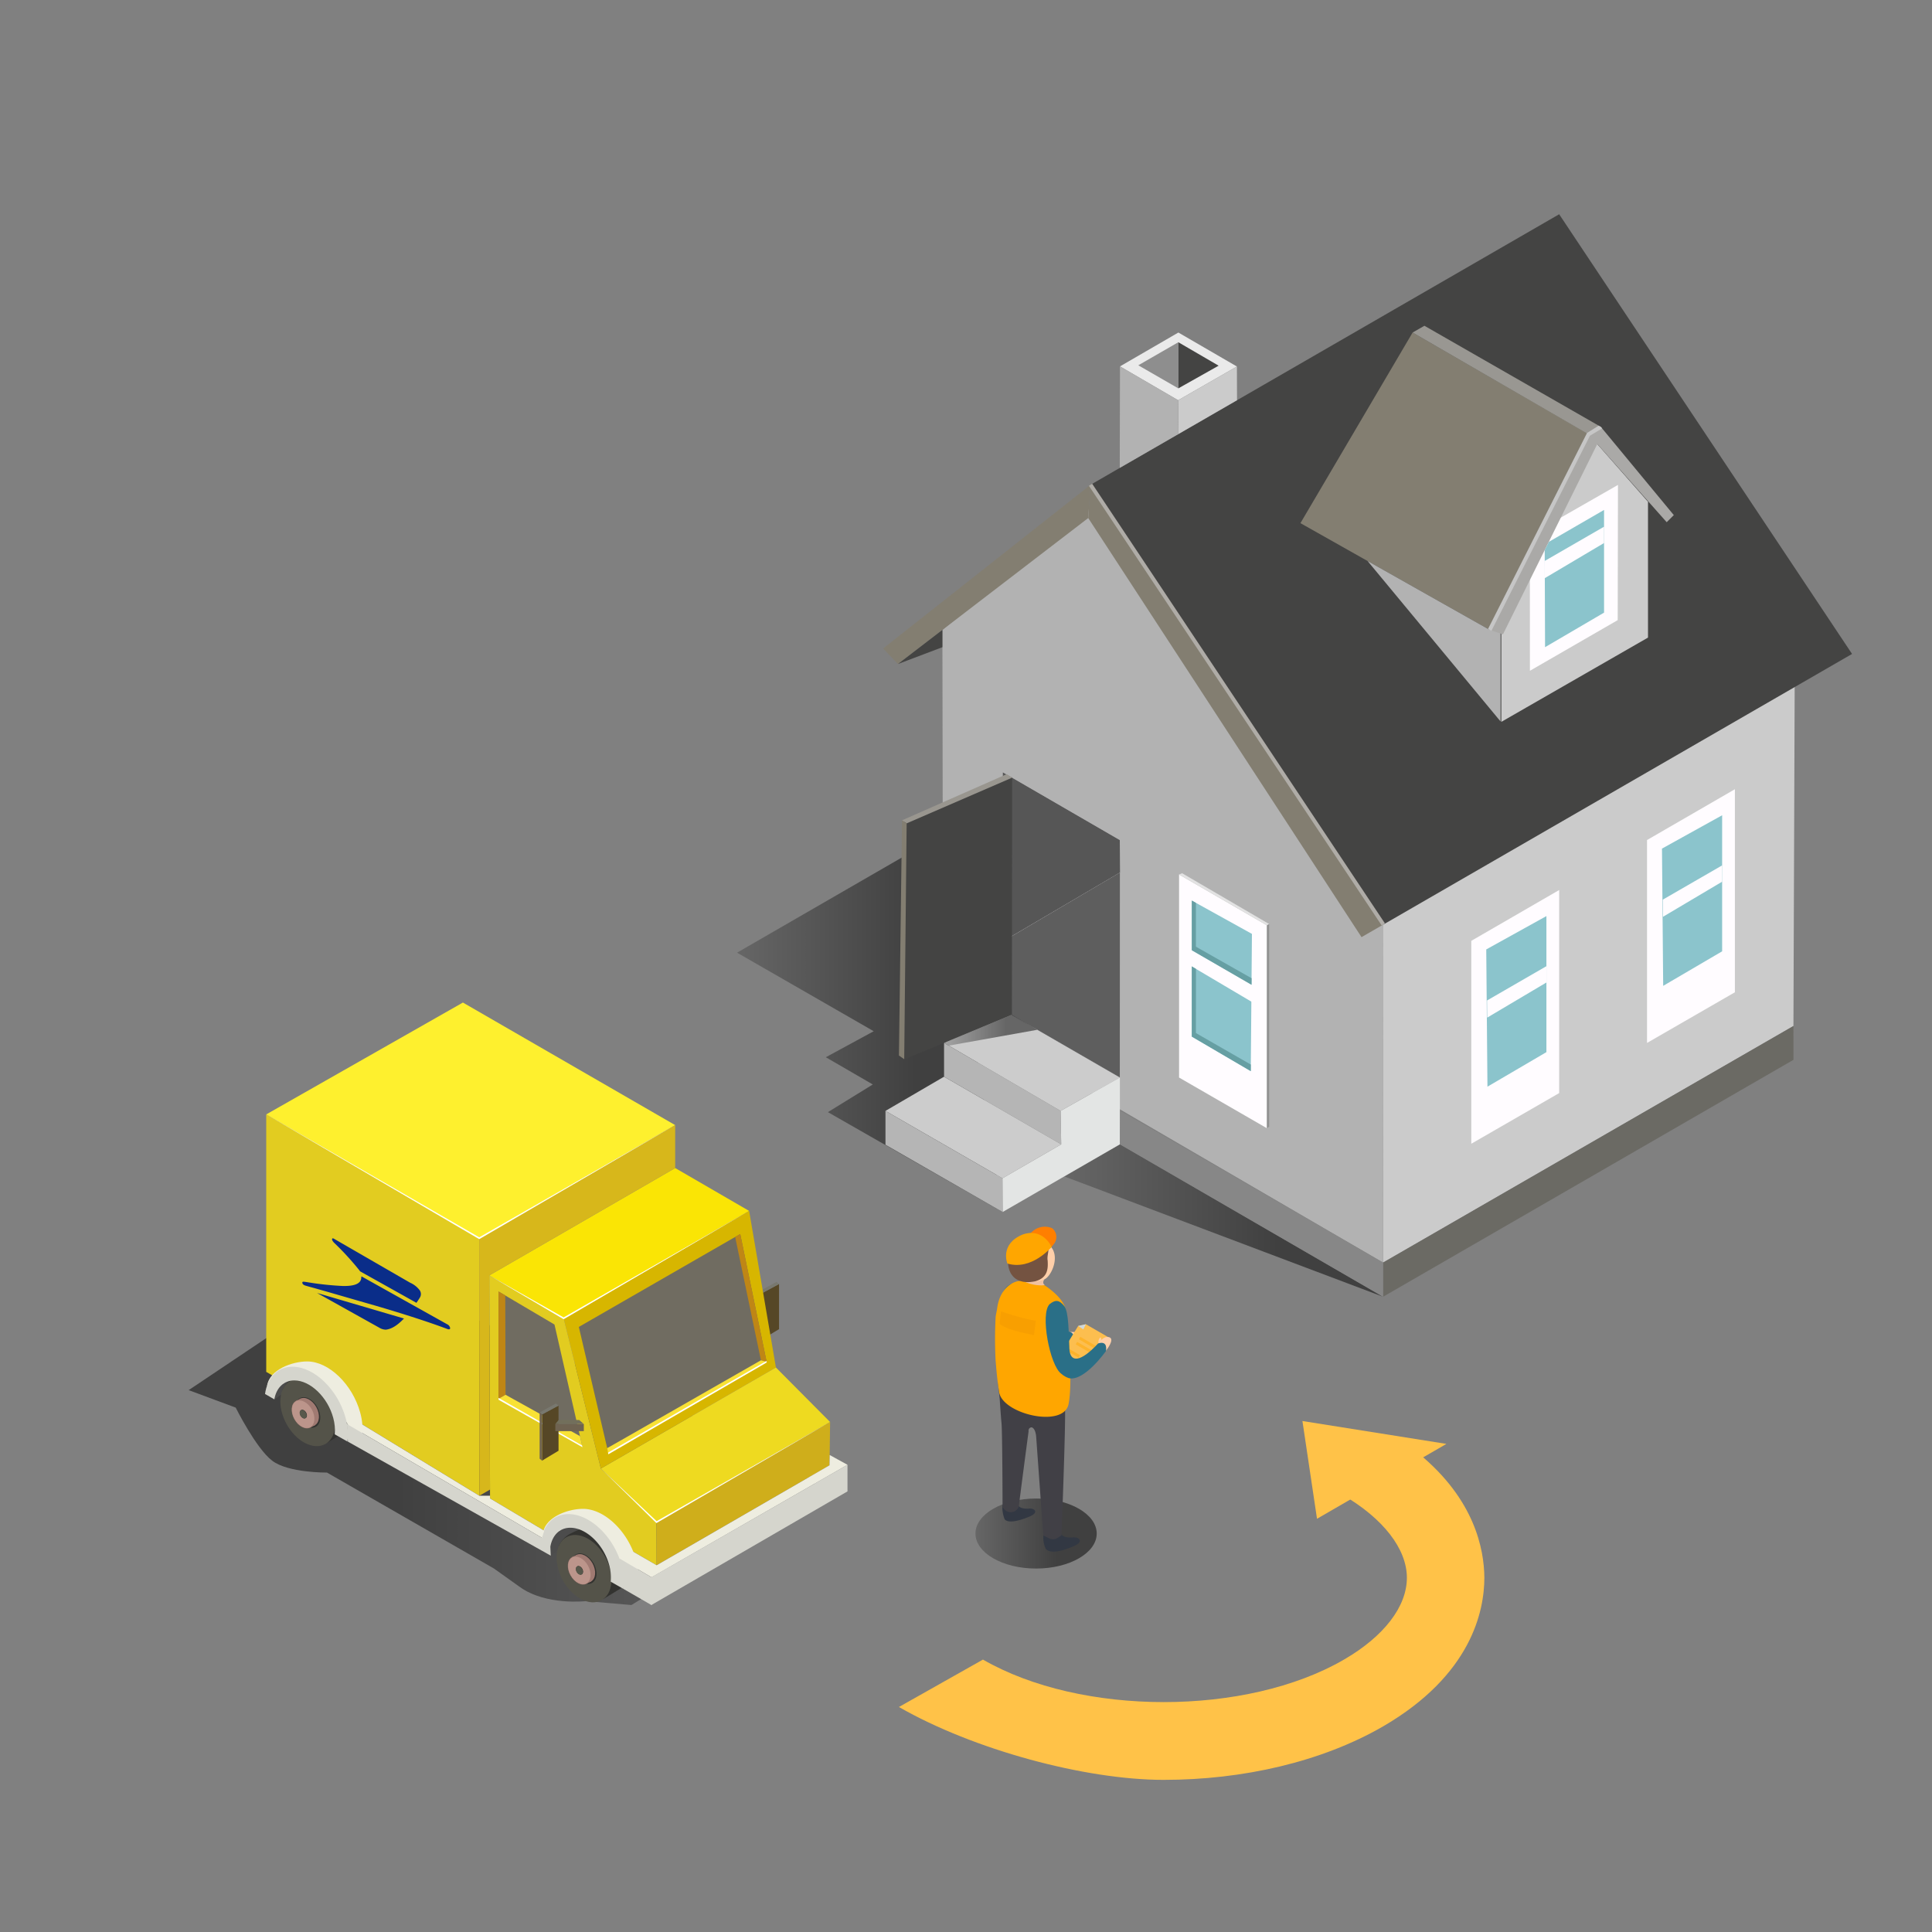 <?xml version="1.0" encoding="UTF-8"?>
<svg xmlns="http://www.w3.org/2000/svg" xmlns:xlink="http://www.w3.org/1999/xlink" fill="none" viewBox="0 0 500 500" width="218" height="218"><rect x="0" y="0" width="500" height="500" fill="#808080" stroke="none"/><linearGradient id="a"><stop offset="0" stop-opacity=".2"/><stop offset=".67" stop-opacity=".5"/></linearGradient><linearGradient id="b" x1="275.43" x2="357.94" y1="315.868" y2="315.868" gradientUnits="userSpaceOnUse" xlink:href="#a"/><linearGradient id="c" x1="190.74" x2="259.48" y1="264.88" y2="264.88" gradientUnits="userSpaceOnUse" xlink:href="#a"/><linearGradient id="d" x1="244.32" x2="268.45" y1="266.609" y2="266.609" gradientUnits="userSpaceOnUse" xlink:href="#a"/><linearGradient id="e" x1="252.449" x2="283.829" y1="396.878" y2="396.878" gradientUnits="userSpaceOnUse" xlink:href="#a"/><linearGradient id="f" x1="212.24" x2="48.83" y1="372.118" y2="372.118" gradientUnits="userSpaceOnUse" xlink:href="#a"/><path fill="url(#b)" d="M357.94 335.598l-82.51-31.14 14.4-8.31z"/><path fill="url(#c)" d="M259.48 313.67l-45.22-25.85 11.62-7.16-12.16-7.05 12.4-6.73-35.37-20.33 52.75-30.46z"/><path fill="#cbcbcb" d="M357.939 230.47v96.28l106.2-61.22.35-95.7z"/><path fill="#b2b2b2" d="M243.891 163.019l.17 97.43 113.88 66.3.06-87.47-73.28-110.05z"/><path fill="#6b6a64" d="M357.939 335.599l106.21-61.32-.01-8.75-106.2 61.22z"/><path fill="#444443" d="M479.311 169.239l-121.31 70.04-75.78-113.81 121.29-70.02z"/><path fill="#837e71" d="M358.001 239.279l-5.64 3.25-70.73-108.46.59-8.6z"/><path fill="#837e71" d="M228.561 167.819l53.66-42.35-.59 8.6-49.25 37.78zM385.541 163.019l-48.99-27.63 29.03-49.33 45.5 26.26z"/><path fill="#b2b2b2" d="M388.34 186.709l.01-29.32-2.81 5.63-31.61-17.83z"/><path fill="#cbcbcb" d="M426.501 129.858l-15.42-17.54-22.54 45.18v29.32l37.96-21.81z"/><path fill="#fffcff" d="M418.73 125.5l-.07 34.99-22.72 13.11-.01-28.29 4.75-9.49z"/><path fill="#aaa9a7" d="M414.301 110.479l18.88 22.83-1.84 1.84-17.96-20.24-24.42 49.26-3.42-1.15 25.54-50.7z"/><path fill="#999792" d="M414.3 110.479l-45.66-26.17-3.06 1.75 45.52 26.34z"/><path fill="#8bc4cc" d="M399.77 142.379l1.06-2.14 14.3-8.27v26.58l-15.27 8.94z"/><path fill="#fffcff" d="M399.76 145.179l15.37-8.87v4.22l-15.33 9.09zM448.99 204.25v52.55l-22.74 13.11V217.4z"/><path fill="#8bc4cc" d="M430.119 219.618l15.57-8.63v35.21l-15.26 8.94z"/><path fill="#fffcff" d="M430.33 232.829l15.36-8.87v4.22l-15.32 9.09zM403.51 230.34v52.55L380.77 296v-52.51z"/><path fill="#8bc4cc" d="M384.641 245.71l15.57-8.63v35.21l-15.26 8.94z"/><path fill="#fffcff" d="M384.85 258.919l15.36-8.87v4.22l-15.32 9.09zM305.141 226.318v52.55l22.74 13.12v-52.51z"/><path fill="#8bc4cc" d="M323.999 241.688l-15.56-8.62v35.2l15.26 8.94z"/><path fill="#fffcff" d="M324.321 255.039l-16.19-9.33v4.22l16.15 9.55z"/><path fill="#eaeaea" d="M320.11 94.849l-15.15-8.79-15.11 8.76 15.05 8.76z"/><path fill="#cbcbcb" d="M304.98 112.33l-.08-8.75 15.21-8.73.03 8.73z"/><path fill="#b2b2b2" d="M289.851 94.818l-.06 26.27 15.19-8.76-.08-8.75z"/><path fill="#8e8e8e" d="M304.95 88.568l-10.36 5.97 10.36 5.97z"/><path fill="#444443" d="M315.379 94.638l-10.43-6.07v11.94z"/><path fill="#fffcff" d="M259.439 261.3l.06-61.45 30.3 17.55.03 61.46z"/><path fill="#e3e5e4" d="M289.829 296.149v-17.29l-15.35 8.64.16 8.66-15.2 8.78.04 8.73z"/><path fill="#ccc" d="M259.44 261.299l-15.12 8.6 30.16 17.6 15.35-8.64zM274.64 296.158l-30.32-17.51-15.16 8.85 30.28 17.44z"/><path fill="#b5b5b5" d="M244.32 269.898v8.75l30.32 17.51-.16-8.66z"/><path fill="#878787" d="M357.94 326.75l-67.98-39.25-.13 8.65 68.11 39.45z"/><path fill="#b5b5b5" d="M229.16 287.5l30.28 17.44.04 8.73-30.32-17.41z"/><path fill="#5e5e5e" d="M259.439 261.299l30.39 17.56v-53.05l-30.35 17.86z"/><path fill="#565656" d="M289.8 217.4l-30.3-17.55-.02 43.82 30.38-17.86z"/><path fill="#444443" d="M261.88 262.62l.06-61.45L234 212.7l.03 61.46z"/><path fill="#99968f" d="M234.639 213.09l27.32-11.84-1.42-.9-27.1 11.95z"/><path fill="#837e71" d="M232.641 273.169l1.37.95.63-61.03-1.2-.79z"/><path fill="#444443" d="M243.891 167.49l-11.51 4.36 11.51-8.83z"/><path fill="#669fa3" d="M309.499 233.658v11.34l14.41 8.17-.02 1.7-15.45-8.94v-12.86zM309.519 250.749l-.02 16.6 14.21 8.16-.01 1.7-15.26-8.94v-18.16z"/><path fill="#e2e2e2" d="M305.141 226.318l22.74 13.16.58-.34-22.53-13.15z"/><path fill="#919191" d="M327.881 291.989v-52.51l.58-.34v52.42z"/><path fill="#afaca7" d="M282.639 125.172l-.832.555 75.784 113.806.832-.555z"/><path fill="url(#d)" d="M268.45 266.509l-22.93 4.1-1.2-.71 17.56-7.28z"/><path fill="url(#e)" d="M268.139 405.938c8.666 0 15.69-4.056 15.69-9.06 0-5.003-7.024-9.06-15.69-9.06-8.665 0-15.69 4.057-15.69 9.06 0 5.004 7.025 9.06 15.69 9.06z"/><path fill="#ffcfa9" d="M278.42 347.118s.69.19.49.49-1.23-.05-1.75-.32 1.61-1.14 1.61-1.14z"/><path fill="#ffcfa9" d="M276.791 344.719s3.41-.21 3.31 1.15-3.08 1.44-3.08 1.44z"/><path fill="#2a6f87" d="M277.081 347.21s-7.75.75-10.14-.42-7.5-10.38-7.39-11.94 3-4.36 4.87-1.38a56.652 56.652 0 0 1 3.81 8.26 2.583 2.583 0 0 0 1.94 1.61s6.13 1.25 6.57 1.29a1.584 1.584 0 0 1 1.19 1.16 1.26 1.26 0 0 1-.85 1.42z"/><path fill="#fcbe4f" d="M286.69 345.979l-5.67-3.27-1.99.45-4.6 7.49 6.3 3.57z"/><path fill="#323843" d="M270.089 396.869a6.903 6.903 0 0 0 .57 4c1.43 1.46 4.8.29 6.95-.6 3.3-1.33 1.49-2.6 0-2.37-3.74.22-3.18-1.94-3.18-1.94zM259.429 389.52a8.58 8.58 0 0 0 .57 3.66c1 1.25 4.29.2 6.24-.61 3-1.2 1.34-2.35 0-2.14-3.38.19-2.88-1.76-2.88-1.76z"/><path fill="#efc1a0" d="M270.29 331.089s-.68.87 0 1.4-6.14.74-6.14.74l-.56-.74s.88-.69.38-1.4 4.16-1.28 4.16-1.28z"/><path fill="#ffcfa9" d="M260.74 323.569s1.4-3.19 4.44-3.71a7.825 7.825 0 0 1 7.18 3.32c1.75 2.9-.53 7.3-2.07 7.91l-.56.24c-.919.242-1.861.387-2.81.43-1.21 0-6.18-8.19-6.18-8.19z"/><path fill="#414046" d="M258.72 362c.12 1.77.31 4.71.47 6.31.23 2.37.27 21.79.27 21.79l.49.57a2.26 2.26 0 0 0 3 .21s.74-.64.74-1.1 2.51-19.39 2.51-19.39a.836.836 0 0 1 .434-.91.816.816 0 0 1 .346-.09c1.06.28 1.18 2.42 1.18 2.42L270 397.4l1.63.77c.318.144.667.207 1.016.184.349-.022.687-.13.984-.314l1.08-.67s1-25.61.94-32.34-3.44-4.43-3.44-4.43l-13.76-4.08c-.3 1.12.04 3.2.27 5.48z"/><path fill="#ffa600" d="M257.669 352.169c.27 3.24.41 4.81.89 8 .68 5.79 16.86 9.59 18 3.13 1.23-6.21-.42-21.85-.42-21.85s.15-.17-.3-2.33c-.43-2.39-2.74-4.62-5.51-6.5-1.837.145-3.679-.2-5.34-1-1.59-.63-6.21.9-6.94 7.11-.08.49-.25 1.21-.37 2a105.962 105.962 0 0 0-.01 11.44z"/><path fill="#745341" d="M271.13 326.188c.1 1.82.23 4.47-3.25 5.42-4.36.88-6.74-1.17-7-4.63-.43-3 .87-5 3.38-7a7.072 7.072 0 0 1 3.19-.29c5.88 1.24 3.27 4.46 3.68 6.5z"/><path fill="#745341" d="M266.07 319.619v-.06h.61c3.39 0 4.85 1.47 4.85 1.47.03.073.03.156 0 .23a6.746 6.746 0 0 0-.11 2c.09.61-2 .19-2 .19l-1.1-1.3-3.05 1.09s-1.78-3.24.8-3.62z"/><path fill="#cfd8dc" d="M281.019 342.719l-1.99.43 1.33.91z"/><path fill="#ff7f00" d="M263.119 322.159l4-3.39a4.788 4.788 0 0 1 2.433-1.224 4.79 4.79 0 0 1 2.707.304l.17.12a2.917 2.917 0 0 1 .45 3.79c-.336.462-.703.9-1.1 1.31z"/><g fill="#ffa600"><path d="M260.71 327s-2.07-5 3.93-7.5c5.31-1.87 7.51 3.2 7.51 3.2s-5.15 6.2-11.44 4.3z"/><path d="M279.578 345.966l-.373.639 3.974 2.318.373-.639zM278.775 347.277l-.373.639 3.974 2.317.373-.639zM275.542 348.424l-.37.637 3.956 2.3.37-.637z" opacity=".46"/></g><path fill="#ffcfa9" d="M286.26 349.49s2.34-2.85.86-3.4-2.86 1.55-2.86 1.55l-.16 2.36z"/><path fill="#2a6f87" d="M275.421 338c-1.21-1.47-2.14-1.81-3.78-.49-2.52 2.47.06 15.89 3 18 .576.524 1.258.92 2 1.16 4 .9 9.56-7 9.56-7s.69-2.82-2-2c-4.51 4.87-7.27 5.13-7.45 1.35s-.13-9.54-1.33-11.02z"/><path fill="#ffcfa9" d="M285 346.82s0-1.09-.42-.5a1.714 1.714 0 0 0-.28 1.32z"/><path fill="#ed9303" d="M268.069 341.829l-.49 3.69c-2.74-.51-7.32-1.53-8.89-2.91l.36-3.25a60.211 60.211 0 0 0 9.02 2.47z" opacity=".34"/><path fill="#c6c6c6" d="M385.98 163.25l-.89-.45 25.63-50.75 3.02-1.89.56.32.33.39-3.15 1.89z"/><path fill="#ffc248" d="M301.171 460.629c-20.41 0-49.27-7.81-68.53-18.86l21.75-12.27c25.41 14.67 68.19 14.67 93.43 0 10.36-6 16.29-13.74 16.28-21.19s-6.1-15.31-16.59-21.42c0 0 16.88-13 19.64-10.71 14.49 11.85 16.94 24.77 17 32.1 0 8.69-3.38 25.24-26.23 38.52-15.92 9.2-36.32 13.83-56.75 13.83z"/><path fill="#ffc248" d="M374.33 373.68l-33.49 19.38-3.77-25.3z"/><path fill="url(#f)" d="M151.69 414.368s-10.34 1.2-17.1-3.62l-6.76-4.82-43.21-24.83s-10 .12-14.18-3.07-9.44-13.74-9.44-13.74l-12.17-4.52L95 328.818l110.28 49.18 7 7.54-48.87 29.84z"/><path fill="#4c4c4c" d="M72.74 360.909l-1.69 1.28-.61-3.19 3.49-5.5s4.37-.05 4.54 0 3.19 1.5 3.19 1.5z"/><path fill="#333330" d="M89.43 370.499l-4.81 2.929.56-6.199zM73.1 359.759a6.75 6.75 0 0 1 3.29-3.4c1-.56 3.06-1.32 3.06-1.32l6.84 5.44 2 7z"/><path fill="#545349" d="M84.18 373.719c3.025-1.674 3.453-6.689.955-11.203-2.498-4.513-6.975-6.815-10-5.141s-3.452 6.69-.954 11.203c2.497 4.514 6.974 6.815 10 5.141z"/><path fill="#333330" d="M81.71 369.255c1.372-.759 1.566-3.036.432-5.084-1.134-2.049-3.166-3.095-4.538-2.335-1.372.759-1.566 3.036-.432 5.085 1.134 2.049 3.166 3.094 4.538 2.334z"/><path fill="#a07a72" d="M81.54 368.83l-1.33.67.12-1.07zM76.541 362.569l1.38-.68-.39 1z"/><path fill="#a07a72" d="M81.459 368.873c1.27-.703 1.45-2.809.403-4.703-1.049-1.894-2.929-2.86-4.2-2.156-1.27.703-1.45 2.809-.403 4.703 1.049 1.894 2.929 2.86 4.2 2.156z"/><path fill="#a07a72" d="M80.359 369.43c1.27-.703 1.451-2.809.403-4.703-1.048-1.895-2.928-2.86-4.2-2.157-1.27.704-1.45 2.809-.402 4.704 1.048 1.894 2.928 2.859 4.199 2.156z"/><path fill="#bc958b" d="M80.31 369.342c1.237-.685 1.412-2.736.39-4.582s-2.852-2.788-4.089-2.103c-1.237.685-1.412 2.736-.39 4.582 1.021 1.846 2.852 2.787 4.09 2.103z"/><path fill="#58584b" d="M79.031 367.032c.382-.211.436-.845.12-1.415-.315-.57-.88-.861-1.262-.65-.382.211-.436.845-.12 1.415.315.57.88.861 1.262.65z"/><path fill="#333330" d="M79.111 366.989c.382-.211.436-.845.12-1.415-.315-.57-.88-.861-1.262-.65-.382.211-.436.845-.12 1.415.315.57.88.861 1.262.65z"/><path fill="#58584b" d="M79.031 367.032c.382-.211.436-.845.12-1.415-.315-.57-.88-.861-1.262-.65-.382.211-.436.845-.12 1.415.315.57.88.861 1.262.65z"/><path fill="#4c4c4c" d="M144.23 401.328l-1.69 1.28-.61-3.18 3.48-5.5s4.38-.05 4.55 0 3.18 1.53 3.18 1.53z"/><path fill="#333330" d="M160.909 410.918l-4.8 2.93.56-6.2zM144.58 400.179a6.75 6.75 0 0 1 3.29-3.4c1-.56 3.06-1.32 3.06-1.32l6.84 5.44 2 7z"/><path fill="#545349" d="M155.672 414.139c3.025-1.674 3.453-6.69.955-11.203-2.497-4.513-6.974-6.815-9.999-5.141s-3.453 6.69-.955 11.203c2.497 4.514 6.974 6.815 9.999 5.141z"/><path fill="#333330" d="M153.202 409.677c1.373-.759 1.566-3.036.432-5.085-1.134-2.048-3.165-3.094-4.538-2.334-1.372.759-1.566 3.036-.432 5.085s3.166 3.094 4.538 2.334z"/><path fill="#a07a72" d="M153.019 409.25l-1.33.67.13-1.07zM148.02 402.989l1.39-.68-.4 1z"/><path fill="#a07a72" d="M152.941 409.297c1.271-.703 1.451-2.809.403-4.703s-2.928-2.86-4.199-2.157c-1.271.704-1.451 2.81-.403 4.704s2.928 2.859 4.199 2.156z"/><path fill="#a07a72" d="M151.832 409.856c1.271-.704 1.451-2.809.403-4.704-1.049-1.894-2.929-2.859-4.199-2.156-1.271.703-1.452 2.809-.404 4.703 1.049 1.895 2.929 2.86 4.2 2.157z"/><path fill="#bc958b" d="M151.783 409.767c1.237-.684 1.412-2.736.39-4.581-1.021-1.846-2.852-2.788-4.089-2.103-1.237.684-1.412 2.736-.391 4.582 1.022 1.846 2.853 2.787 4.09 2.102z"/><path fill="#58584b" d="M150.504 407.458c.382-.211.435-.845.12-1.415-.316-.57-.881-.861-1.263-.65s-.435.845-.12 1.415c.316.57.881.861 1.263.65z"/><path fill="#333330" d="M150.586 407.415c.382-.211.435-.845.12-1.415-.316-.57-.881-.861-1.263-.65s-.435.845-.12 1.415c.316.57.881.861 1.263.65z"/><path fill="#58584b" d="M150.504 407.458c.382-.211.435-.845.12-1.415-.316-.57-.881-.861-1.263-.65s-.435.845-.12 1.415c.316.57.881.861 1.263.65z"/><path fill="#564726" d="M201.619 332.299l-4.26 2.29v11.97l4.26-2.58z"/><path fill="#78786f" d="M200.94 331.75l.68.55-4.26 2.29-.63-.52z"/><path fill="#6f6351" d="M197.36 346.558v-11.97l-.63-.52v11.97z"/><path fill="#fae505" d="M145.871 341.189l-19.24-11.11 48.11-27.79 19.14 11.1z"/><path fill="#e2cc20" d="M124.06 387.1l-.03-66.65-55.13-32.04v66.63l2.97 1.72 7.71-.35 12.29 11.08z"/><path fill="#d7b600" d="M200.809 353.909l-6.93-40.52-48.01 27.8 9.63 38.87z"/><path fill="#706c61" d="M191.571 319.369l-41.77 24.04 7.35 31.38 41.25-22.36z"/><path fill="#bf8615" d="M196.93 352.039l-6.67-31.91 1.31-.76 6.83 33.06z"/><path fill="#f9e235" d="M157.15 374.789l39.78-22.75 1.47.39-41 23.72z"/><path fill="#e2cc20" d="M145.871 341.19l-19.24-11.11.19 57.71 14.03 8.34 3.75-3.31 9.72-.97 9.26 9.55 6.36 3.68-.03-11.15-14.41-13.87z"/><path fill="#706c61" d="M143.5 342.788l-12.06-7.12-2.42-1.43v27.77l21.69 12.34z"/><path fill="#bf8615" d="M130.84 360.968l-.08-25.74-1.74-.99v27.77z"/><path fill="#f9e235" d="M150.09 371.659l-19.25-10.69-1.82 1.04 21.69 12.34z"/><path fill="#eeda20" d="M169.91 393.93l-14.41-13.87 45.31-26.15 14.02 14.11z"/><path fill="#cfae1b" d="M169.94 405.08l-.03-11.15 44.92-25.91-.15 11.2z"/><path fill="#eeede0" d="M144.89 396.148c.5-2.93 1.63-2.61 4.41-2.61 4.12 0 8.43 4.43 9.86 9.79.41 1.53 2.77 3.37 2.63 4.65l3.3 1.88a15.72 15.72 0 0 0-.48-6.13c-2-7.31-8.11-13.24-13.74-13.24-3.91 0-9.77 2.13-10.36 6.32z"/><path fill="#d5d5cd" d="M142.43 400.29c.5-2.93 2.39-4.91 5.17-4.91 4.13 0 8.63 4.34 10.07 9.7.383 1.381.512 2.822.38 4.25l3.3 1.88a15.72 15.72 0 0 0-.48-6.13c-2-7.31-8.11-13.23-13.74-13.23-3.9 0-6.53 2.85-7.12 7z"/><path fill="#eeede0" d="M73.5 358c.5-2.93 1.63-2.62 4.41-2.62 4.13 0 8.43 4.44 9.87 9.8.41 1.52 2.76 3.36 2.62 4.65l3.31 1.88c.236-2.056.07-4.138-.49-6.13-2-7.31-8.11-13.24-13.73-13.24-3.91 0-9.78 2.13-10.37 6.32z"/><path fill="#d5d5cd" d="M71 362.149c.5-2.93 2.4-4.9 5.18-4.9 4.12 0 8.63 4.34 10.06 9.69.386 1.385.519 2.828.39 4.26l3.3 1.88c.246-2.056.08-4.14-.49-6.13-2-7.31-8.11-13.24-13.73-13.24-3.91 0-6.54 2.86-7.12 7.05z"/><path fill="#eeede0" d="M140.849 396.128l-14.03-8.34v-.69h-2.76l-32.19-19.61-2.09 1.05 50.5 29.46zM168.631 408.219l-8.32-4.89 3.27-1.93 6.36 3.68 44.74-25.86.05-2.66 4.6 2.53z"/><path fill="#d5d5cd" d="M141.499 398.709l.93 1.58.11 2.32-52.5-29.51-.26-4.56zM168.631 408.22v7.19l-7.28-4.2-1.04-7.88z"/><path fill="#d5d5cd" d="M219.33 379.09l-50.81 29.13v7.19l50.81-29.44z"/><path fill="#fef02e" d="M124.03 320.449l50.71-29.27-54.94-31.72-50.9 28.95z"/><path fill="#d7b71b" d="M124.029 320.45l.03 66.65 2.75-1.59-.18-55.43 48.11-27.79v-11.11z"/><path fill="#fff" d="M150.73 374.529l-.07-.44-21.64-12.31v.47z"/><path fill="#564726" d="M144.549 363.77l-4.27 2.29v11.96l4.27-2.57z"/><path fill="#78786f" d="M143.87 363.219l.68.55-4.27 2.29-.62-.52z"/><path fill="#6f6351" d="M140.28 378.019v-11.96l-.62-.52v11.97zM151.091 368.539h-7.37v1.83h7.37z"/><path fill="#726f5b" d="M149.891 367.488l1.2 1.05h-7.37l.83-1.02z"/><path fill="#fff" d="M124.03 320.69l.1-.06 50.61-29.45-50.71 29.04-55.13-31.81zM145.871 341.419l.1-.06 47.91-27.97-48.01 27.56-19.24-10.87zM157.439 376.369l40.99-23.76-.08-.39-40.99 23.72zM169.88 394.18l.13-.08 44.82-26.08-44.89 25.66-14.44-13.62z"/><path fill="#0a2d89" d="M98.18 343.619c.501.308 1.073.481 1.66.5 1.131-.13 2.611-.69 4.711-2.89l-22.5-6.61zM86.41 321.57a73.402 73.402 0 0 1 6.59 7.18l.19.27 14.581 8.15s.56-.81.88-1.33a1.73 1.73 0 0 0 0-1.88 6.27 6.27 0 0 0-2.52-2l-19.57-11.3c-.16-.09-.55-.35-.62 0a.64.64 0 0 0 .06.34c.111.207.25.398.41.57zM115.73 342.719l-22-12.3c-.18-.09-.23-.07-.23.15 0 1.78-2.06 2.31-4.85 2.24a78.014 78.014 0 0 1-8.56-.89c-.46-.07-1.28-.21-1.54-.21s-.36.11-.29.37.28.5 1 .7l1.1.31c3.68 1 10.44 3 17 4.87 6.81 2 13.52 4.14 18.45 6 .38.14.7.09.69-.26a1.355 1.355 0 0 0-.77-.98z"/></svg>
